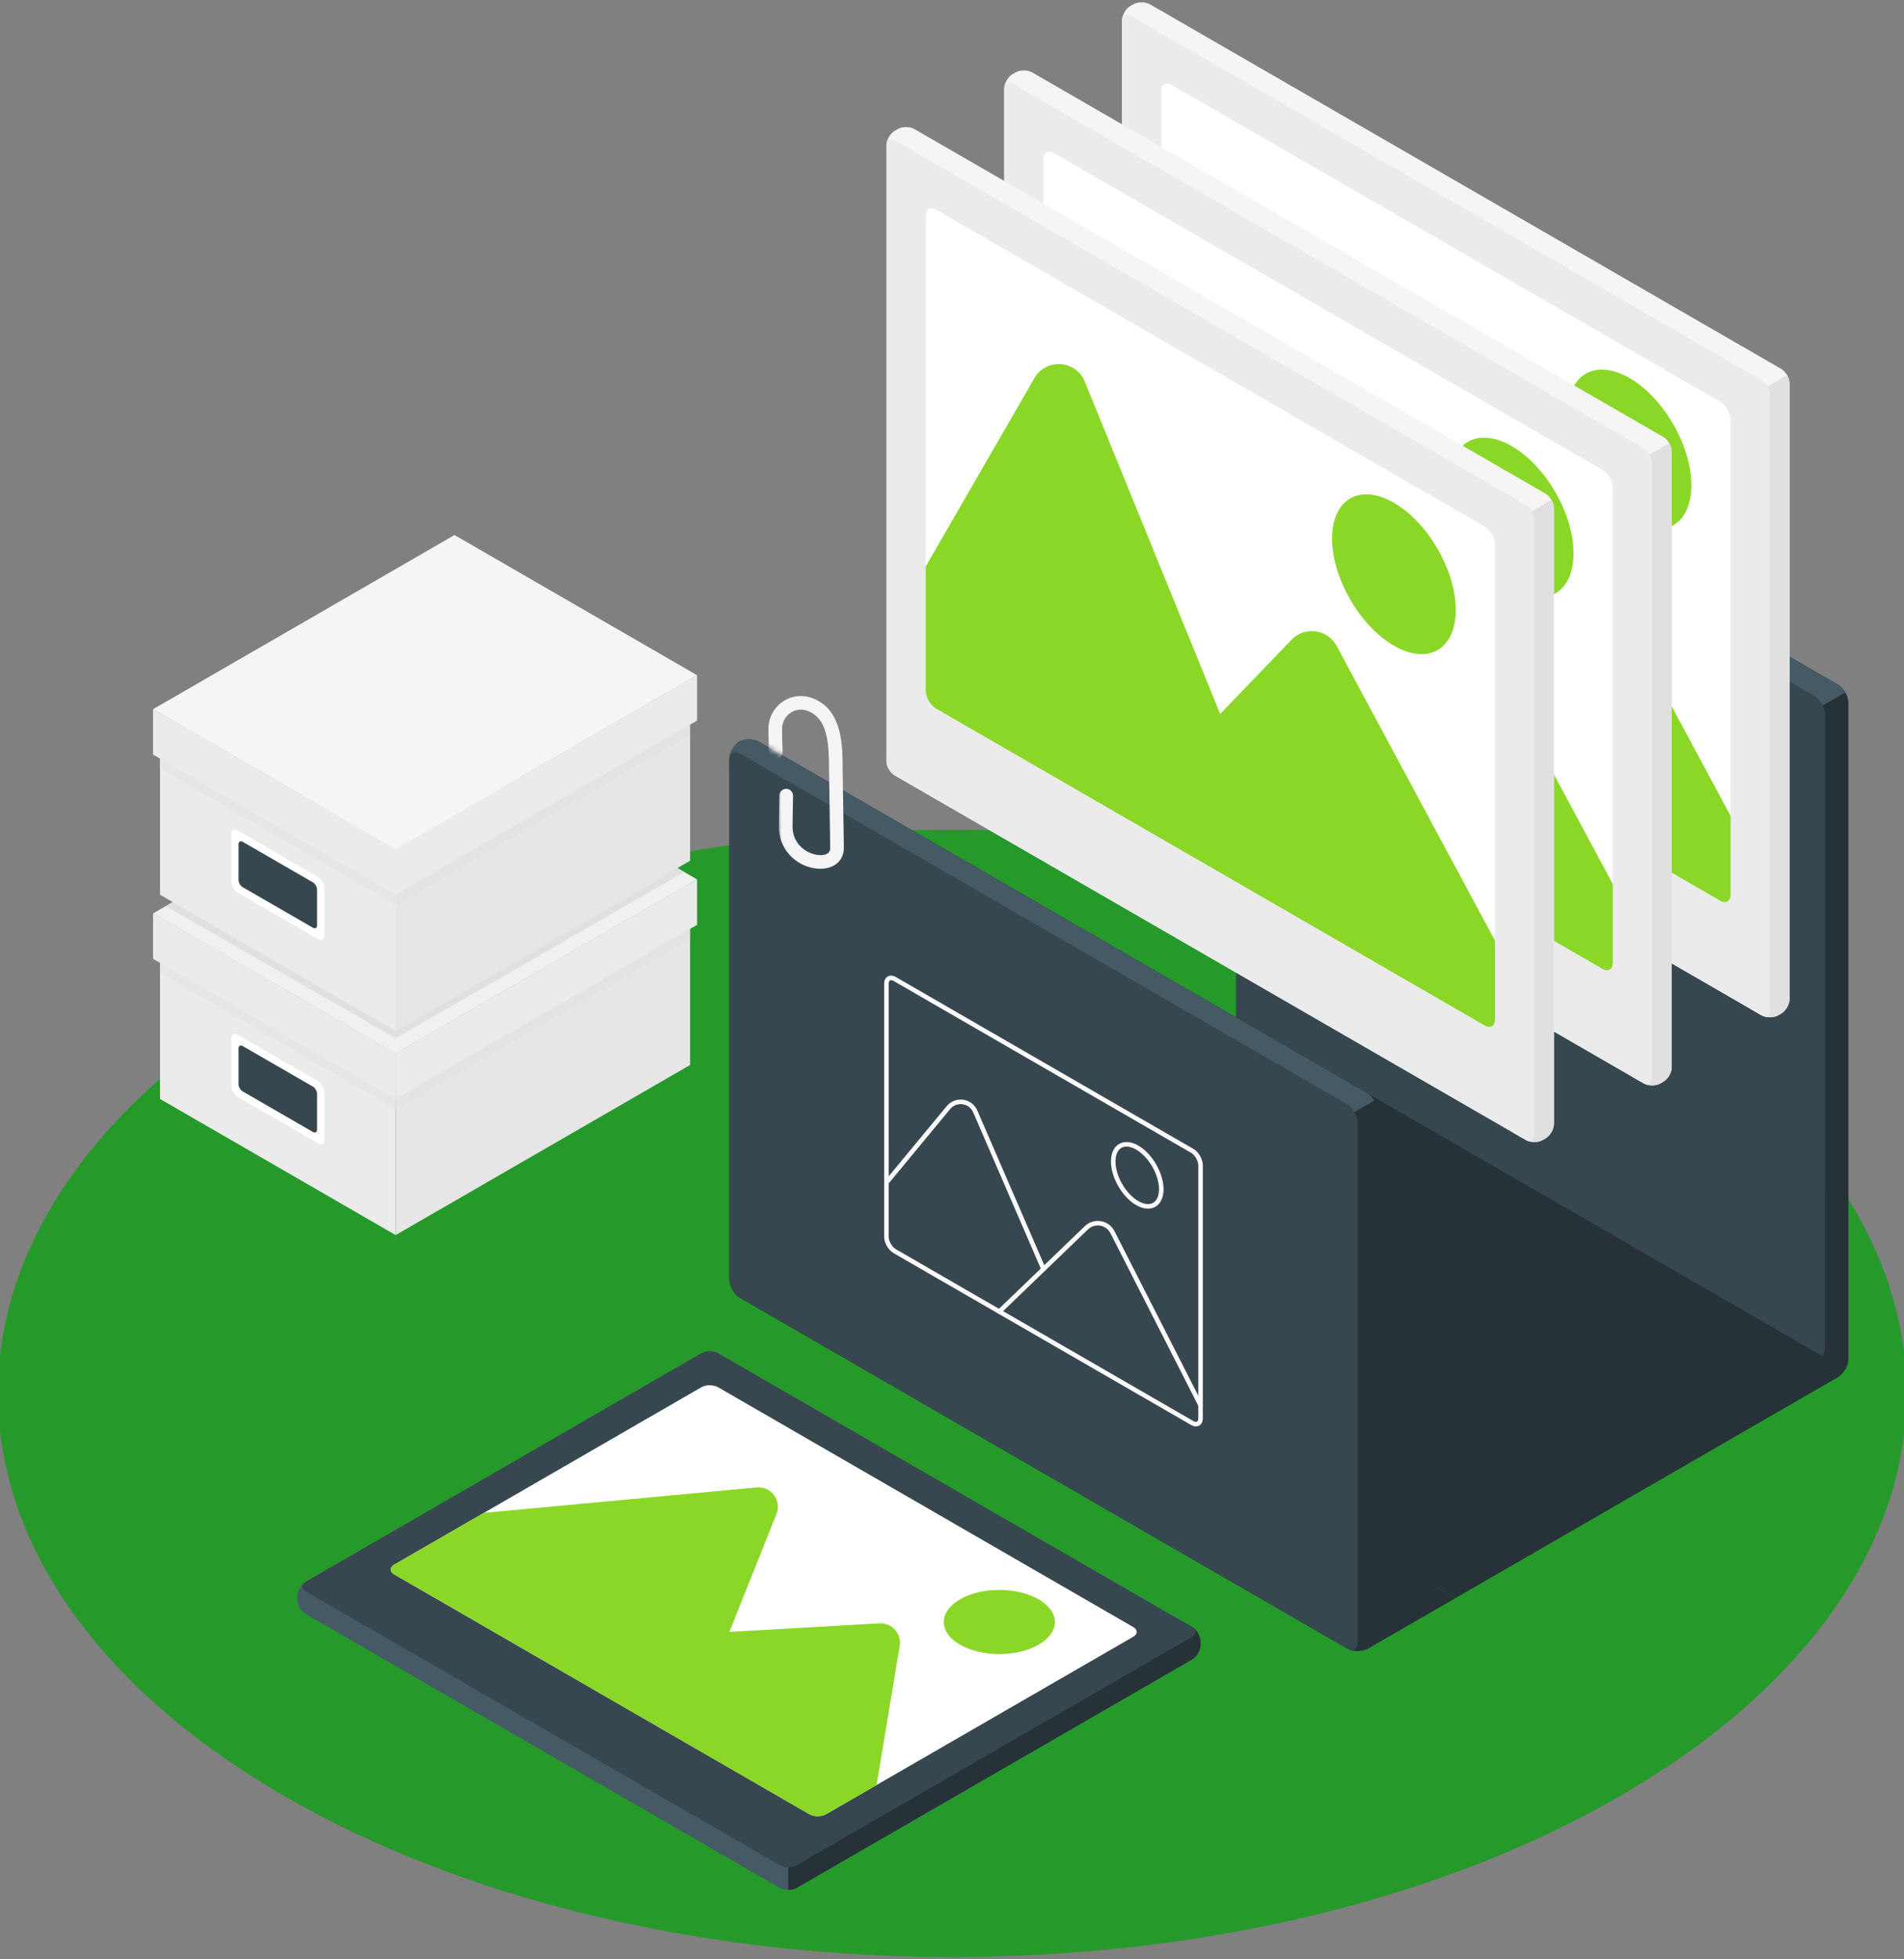 <svg id="efLp1VmMouh1" xmlns="http://www.w3.org/2000/svg" xmlns:xlink="http://www.w3.org/1999/xlink" viewBox="0 0 352 362" shape-rendering="geometricPrecision" text-rendering="geometricPrecision">
<rect x="0" y="0" width="352" height="362" fill="#808080" stroke="none"/>
<style><![CDATA[
#efLp1VmMouh9_to {animation: efLp1VmMouh9_to__to 3000ms linear infinite normal forwards}@keyframes efLp1VmMouh9_to__to { 0% {transform: translate(269.135px,94.207px)} 34.333% {transform: translate(269.135px,94.207px)} 41% {transform: translate(269.135px,184.207px)} 45.667% {transform: translate(269.135px,189.207px)} 51% {transform: translate(269.135px,184.207px)} 100% {transform: translate(269.135px,184.207px)}} #efLp1VmMouh16_to {animation: efLp1VmMouh16_to__to 3000ms linear infinite normal forwards}@keyframes efLp1VmMouh16_to__to { 0% {transform: translate(247.356px,106.792px)} 17% {transform: translate(247.356px,106.792px)} 23.667% {transform: translate(247.356px,196.792px)} 28.333% {transform: translate(247.356px,201.792px)} 33.667% {transform: translate(247.356px,196.792px)} 100% {transform: translate(247.356px,196.792px)}} #efLp1VmMouh23_to {animation: efLp1VmMouh23_to__to 3000ms linear infinite normal forwards}@keyframes efLp1VmMouh23_to__to { 0% {transform: translate(225.58px,117.259px)} 6.667% {transform: translate(225.58px,209.355px)} 11.333% {transform: translate(225.58px,214.355px)} 16.667% {transform: translate(225.58px,209.355px)} 100% {transform: translate(225.58px,209.355px)}}
]]></style>
<path d="M300.796,321.132c-68.902,40.677-180.613,40.678-249.514.001-68.902-40.678-68.902-106.628,0-147.305c68.902-40.677,180.613-40.677,249.515-.001c68.901,40.677,68.901,106.628-.001,147.305Z" transform="translate(0 10)" fill="#26992b"/><g transform="translate(0 10)"><path d="M339.792,244.483c1.069-.617,1.935-2.117,1.935-3.351v-121.266c0-1.234-.866-2.734-1.935-3.35L296.477,91.507c-1.068-.617-2.746-.648-3.749-.069-1.002.579-1.815,2.048-1.815,3.282v8.105c0,1.234-.866,1.734-1.934,1.118L234.774,72.647c-1.068-.617-2.746-.648-3.749-.069-1.002.579-1.816,2.048-1.816,3.282v186.367l39.925,23.051l70.658-40.795Z" fill="#263238"/><path d="M231.024,72.579c1.003-.579,2.682-.548,3.75.069l54.205,31.296c1.068.616,1.934.116,1.934-1.118v-8.105c0-1.234.812-2.703,1.814-3.282c1.003-.579,2.682-.548,3.75.069l43.315,25.009c.534.308,1.018.838,1.368,1.444l-24.839,14.343L229.21,82.008v-6.148c0-1.234.812-2.703,1.814-3.282Z" fill="#455a64"/><path d="M231.145,74.748L288.98,108.139c1.068.617,1.934.117,1.934-1.117l-.001-12.297c0-1.234.866-1.734,1.935-1.117l43.316,25.008c1.069.616,1.935,2.117,1.935,3.351l-.002,117.075c0,1.234-.866,2.734-1.935,3.35l-70.656,40.794-36.295-20.954v-186.365c-.001-1.234.865-1.734,1.934-1.117Z" transform="translate(-.715 0)" fill="#37474f"/><path d="M337.53,240.945c-.35.607-.834,1.137-1.369,1.445l-70.656,40.794-36.295-20.955v-83.823l108.32,62.539Z" fill="#263238"/><path d="M269.136,285.278l-14.52-8.395-1.695,17.753L269.136,285.278Z" fill="#263238"/></g><g id="efLp1VmMouh9_to" transform="translate(269.135,94.207)"><g transform="translate(-269.135,-174.207)"><path d="M328.756,267.613l.534-.309c.855-.493,1.548-1.693,1.548-2.68l.001-113.777c0-.987-.693-2.187-1.547-2.681L212.611,80.8c-.856-.494-2.241-.494-3.096,0l-.534.308c-.855.493-1.548,1.693-1.548,2.68v113.777c0,.987.693,2.187,1.548,2.68L325.66,267.613c.855.494,2.241.494,3.096,0Z" fill="#f5f5f5"/><path d="M323.579,153.25l6.805-3.93c.28.485.454,1.032.454,1.526l-.001,113.777c0,.987-.693,2.187-1.548,2.68l-.534.309c-.855.494-2.241.494-3.096,0l-2.08-1.202v-113.16Z" fill="#e0e0e0"/><path d="M327.208,266.715v-113.777c0-.987-.693-2.188-1.547-2.681L208.98,82.891c-.855-.493-1.548-.093-1.548.894v113.777c0,.987.693,2.187,1.548,2.68l116.68,67.366c.855.494,1.548.094,1.548-.893Z" fill="#ebebeb"/><path d="M318.015,154.231L216.626,95.694c-1.069-.617-1.935-.117-1.935,1.117v87.736c0,1.234.866,2.734,1.935,3.351l101.388,58.537c1.068.617,1.934.117,1.934-1.117l.001-87.736c0-1.234-.866-2.734-1.934-3.351Z" fill="#fff"/><path d="M301.257,149.858c-6.315-3.645-11.434-.69-11.434,6.601s5.119,16.157,11.433,19.802c6.314,3.646,11.432.691,11.433-6.6c0-7.291-5.118-16.157-11.432-19.803Z" fill="#8ad728"/><path d="M290.663,176.303c-1.67-3.107-5.883-3.685-8.329-1.143l-13.199,13.717-25.029-61.412c-1.632-4.006-7.156-4.384-9.319-.638L214.69,161.635l.001,22.912c0,1.234.866,2.734,1.934,3.351l101.389,58.537c1.068.617,1.934.117,1.934-1.117l.001-14.531-29.286-54.484Z" fill="#8ad728"/></g></g><g id="efLp1VmMouh16_to" transform="translate(247.356,106.792)"><g transform="translate(-247.356,-186.792)"><path d="M306.977,280.198l.534-.308c.856-.493,1.548-1.694,1.548-2.681l.001-113.777c0-.987-.693-2.187-1.548-2.68L190.831,93.385c-.855-.493-2.24-.493-3.095,0l-.534.308c-.856.494-1.548,1.694-1.548,2.68v113.777c0,.987.693,2.188,1.548,2.681l116.681,67.365c.853.495,2.239.495,3.094.001Z" fill="#f5f5f5"/><path d="M301.801,165.836l6.805-3.93c.28.485.454,1.032.454,1.526l-.001,113.777c0,.987-.693,2.187-1.548,2.68l-.534.309c-.855.493-2.24.493-3.095,0l-2.081-1.202v-113.16Z" fill="#e0e0e0"/><path d="M305.429,279.309l.001-113.777c0-.987-.693-2.188-1.548-2.681L187.201,95.485c-.856-.494-1.548-.093-1.548.894v113.777c0,.987.693,2.187,1.548,2.68l116.681,67.366c.854.494,1.547.094,1.547-.893Z" fill="#ebebeb"/><path d="M296.237,166.817L194.848,108.28c-1.069-.617-1.935-.117-1.935,1.117v87.736c0,1.234.866,2.734,1.935,3.351l101.389,58.537c1.068.617,1.934.117,1.934-1.117l.001-87.736c-.001-1.234-.867-2.734-1.935-3.351Z" fill="#fff"/><path d="M279.478,162.444c-6.315-3.645-11.433-.69-11.433,6.601s5.118,16.157,11.432,19.802c6.314,3.646,11.432.691,11.433-6.6c0-7.291-5.118-16.157-11.432-19.803Z" fill="#8ad728"/><path d="M268.884,188.889c-1.67-3.107-5.882-3.685-8.328-1.143l-13.199,13.717-25.029-61.412c-1.632-4.006-7.157-4.384-9.32-.638l-20.097,34.808.001,22.912c0,1.234.866,2.734,1.935,3.351l101.389,58.537c1.068.616,1.934.117,1.934-1.117l.001-14.531-29.287-54.484Z" fill="#8ad728"/></g></g><g id="efLp1VmMouh23_to" transform="translate(225.58,117.259)"><g transform="translate(-225.58,-199.355)"><path d="M285.2,292.761l.534-.308c.855-.493,1.547-1.694,1.547-2.681l.001-113.777c0-.987-.693-2.187-1.547-2.68L169.054,105.949c-.855-.494-2.24-.494-3.095,0l-.535.308c-.855.494-1.547,1.693-1.547,2.68v113.777c0,.987.693,2.188,1.547,2.681L282.105,292.76c.855.494,2.241.494,3.095.001Z" fill="#f5f5f5"/><path d="M280.025,178.398l6.805-3.929c.279.484.453,1.031.453,1.525l-.001,113.777c0,.987-.693,2.188-1.548,2.681l-.534.308c-.855.494-2.24.494-3.095,0l-2.081-1.201.001-113.161Z" fill="#e0e0e0"/><path d="M283.652,291.863l.001-113.777c0-.987-.693-2.187-1.547-2.68L165.425,108.039c-.855-.493-1.547-.093-1.547.894v113.777c0,.987.693,2.188,1.547,2.681l116.681,67.365c.853.494,1.546.094,1.546-.893Z" fill="#ebebeb"/><path d="M274.46,179.379L173.071,120.842c-1.068-.616-1.934-.117-1.934,1.117v87.737c0,1.234.866,2.734,1.934,3.35L274.46,271.584c1.069.616,1.935.116,1.935-1.118l.001-87.736c-.001-1.234-.867-2.734-1.936-3.351Z" fill="#fff"/><path d="M257.701,175.007c-6.314-3.646-11.433-.691-11.433,6.601c0,7.291,5.119,16.156,11.432,19.802c6.314,3.645,11.433.69,11.433-6.601.001-7.291-5.118-16.157-11.432-19.802Z" fill="#8ad728"/><path d="M247.108,201.452c-1.67-3.107-5.883-3.685-8.329-1.143L225.58,214.026l-25.028-61.413c-1.632-4.006-7.157-4.384-9.32-.637l-20.097,34.808.001,22.912c0,1.234.866,2.734,1.934,3.35l101.389,58.537c1.069.617,1.935.117,1.935-1.117l.001-14.531-29.287-54.483Z" fill="#8ad728"/></g></g><g transform="translate(0 10)"><path d="M254.617,195.299v91.928c0,1.234.866,1.734,1.935,1.117l-3.631,6.288c-1.068.616-2.8.616-3.869,0L136.774,229.808c-1.068-.616-1.934-2.117-1.934-3.351v-96.12c0-1.234.812-2.703,1.815-3.282s2.681-.547,3.75.069l112.278,64.824c1.068.617,1.934,2.117,1.934,3.351Z" fill="#263238"/><path d="M247.358,197.257L134.84,132.294v-1.957c0-1.234.813-2.703,1.815-3.282s2.681-.547,3.75.069l112.277,64.824c.535.308,1.018.837,1.368,1.444l-6.692,3.865Z" fill="#455a64"/><path d="M136.774,129.225l112.279,64.824c1.068.617,1.934,2.117,1.934,3.351l-.001,96.118c0,1.234-.866,1.734-1.934,1.118L136.774,229.812c-1.068-.617-1.934-2.117-1.934-3.351v-96.119c0-1.233.866-1.734,1.934-1.117Z" fill="#37474f"/><path d="M221.094,253.582c.22,0,.427-.053.613-.16.427-.247.663-.732.663-1.366v-46.719c0-1.138-.772-2.476-1.757-3.044l-54.979-31.742c-.549-.318-1.087-.356-1.515-.109-.427.247-.662.732-.662,1.365l-.001,46.72c0,1.138.772,2.475,1.758,3.044l54.978,31.741c.31.179.617.27.902.27Zm-56.36-82.46c.136,0,.302.053.48.155l54.979,31.742c.725.418,1.337,1.479,1.337,2.317v46.719c0,.317-.088.549-.243.638s-.401.051-.675-.108l-54.978-31.742c-.725-.418-1.338-1.479-1.338-2.317l.001-46.72c0-.315.088-.548.242-.638.055-.03.121-.046.195-.046Z" fill="#fafafa"/><path d="M212.234,213.347c.495,0,.956-.118,1.366-.354.974-.563,1.511-1.713,1.511-3.239c0-2.962-2.087-6.577-4.652-8.058-1.321-.763-2.586-.872-3.561-.311-.974.563-1.511,1.713-1.511,3.24c0,2.961,2.087,6.576,4.652,8.056.766.443,1.513.666,2.195.666Zm-3.967-11.475c.534,0,1.138.186,1.772.552c2.333,1.347,4.232,4.635,4.232,7.33c0,1.213-.388,2.106-1.091,2.511s-1.67.295-2.721-.311c-2.334-1.347-4.232-4.635-4.232-7.329c0-1.214.387-2.106,1.091-2.513.279-.16.599-.24.949-.24Z" fill="#fafafa"/><path d="M221.951,250.078c.064,0,.129-.015.191-.046.206-.105.289-.358.183-.565l-16.284-31.964c-.503-.989-1.419-1.661-2.513-1.845-1.092-.182-2.178.153-2.977.921l-16.095,15.488c-.167.16-.172.426-.012.593.161.168.427.172.594.012l16.095-15.489c.606-.582,1.429-.835,2.256-.697.828.14,1.522.649,1.903,1.397l16.284,31.965c.074.146.222.23.375.23Z" fill="#fafafa"/><path d="M192.914,224.926c.055,0,.111-.011.166-.034.212-.092.311-.339.218-.552l-12.612-29.127c-.468-1.081-1.443-1.825-2.61-1.992-1.169-.164-2.313.278-3.063,1.186l-11.46,13.852c-.148.179-.123.444.056.591.178.146.444.123.591-.056l11.46-13.852c.563-.682,1.42-1.014,2.296-.89s1.607.683,1.959,1.495l12.611,29.126c.07.159.225.253.388.253Z" fill="#fafafa"/><g mask="url(#efLp1VmMouh41)"><g><path d="M151.681,150.54c2.589,0,4.327-1.552,4.327-3.862l-.226-14.566c0-3.972,0-10.005-4.432-12.563-2.064-1.193-4.347-1.243-6.264-.135-1.866,1.077-3.024,3.093-3.024,5.264c0,1.169.035,2.6.103,4.253.03.695.59,1.236,1.311,1.206.695-.028,1.236-.616,1.207-1.311-.066-1.595-.101-3.029-.101-4.148c0-1.273.676-2.454,1.764-3.082.655-.378,2.012-.864,3.744.135c2.929,1.692,3.172,5.885,3.172,10.401l.226,14.567c0,1.088-.982,1.322-1.807,1.322-2.163,0-5.161-1.819-5.161-5.233l.089-5.749c.011-.696-.545-1.268-1.241-1.279-.685.004-1.269.544-1.279,1.241L144,142.768c0,4.808,3.987,7.772,7.681,7.772Z" fill="#f5f5f5"/></g><mask id="efLp1VmMouh41" mask-type="luminance" x="-150%" y="-150%" height="400%" width="400%"><path d="M140.405,127.131l6.115,3.586-3.36.84l1.122,18.768l15.965,9.217v-37.719L138.47,109.25v16.764l1.935,1.117Z" fill="#fff"/></mask></g></g><g transform="translate(0 10)"><path d="M132.757,240.065l87.645,50.602c.855.493,1.547,1.693,1.547,2.68v.617c0,.987-.693,2.187-1.547,2.68l-73.126,42.22c-.855.493-2.241.493-3.096,0L56.536,288.263c-.854-.494-1.547-1.694-1.547-2.681v-.616c0-.987.693-2.188,1.547-2.681l73.127-42.219c.854-.494,2.24-.494,3.094-.001Z" fill="#455a64"/><path d="M221.949,293.343v.617c0,.987-.693,2.187-1.547,2.68l-73.127,42.22c-.428.247-.987.371-1.547.371v-7.859l72.592-41.911l2.082,1.202c.855.493,1.547,1.693,1.547,2.68Z" fill="#263238"/><path d="M220.402,290.667l-87.645-50.601c-.855-.494-2.24-.494-3.095,0L56.535,282.285c-.854.494-.854,1.294,0,1.788L144.18,334.674c.854.493,2.24.493,3.095,0l73.127-42.219c.855-.494.855-1.294,0-1.788Z" fill="#37474f"/><path d="M209.513,292.45L152.72,325.239c-.854.493-2.24.493-3.096,0L72.869,280.924c-.854-.493-.854-1.293,0-1.787l56.793-32.791c.855-.493,2.24-.493,3.095,0l76.756,44.315c.854.495.854,1.296,0,1.789Z" fill="#fff"/><path d="M192.006,285.533c-4.01-2.315-10.51-2.315-14.519,0s-4.009,6.067,0,8.383c4.009,2.315,10.509,2.315,14.519,0c4.009-2.316,4.009-6.068,0-8.383Z" fill="#8ad728"/><path d="M72.868,279.138l16.601-9.584l50.41-4.694c2.673-.249,4.666,2.417,3.669,4.911l-8.708,21.786l27.742-1.585c2.299-.131,4.127,1.903,3.749,4.175l-4.27,25.701-9.34,5.393c-.855.493-2.241.493-3.096,0L72.869,280.926c-.856-.494-.856-1.295-.001-1.788Z" fill="#8ad728"/></g><g transform="translate(0 10)"><path d="M73.139,218.223v-33.53L29.584,159.547v33.528l43.555,25.148Z" fill="#ebebeb"/><path d="M73.139,184.698l54.445-31.432v33.528L73.139,218.228v-33.53Z" fill="#e6e6e6"/><path d="M73.139,184.698L28.294,158.795l55.734-32.186l44.846,25.903-55.735,32.186Z" fill="#f0f0f0"/><path d="M73.139,184.692v8.383L28.294,167.183v-8.394l44.845,25.903Z" fill="#ebebeb"/><path d="M73.139,193.084L29.584,167.938v1.842l43.555,25.147v-1.843Z" fill="#e6e6e6"/><path d="M128.874,152.508L73.139,184.693v8.383l55.735-32.179v-8.389Z" fill="#ebebeb"/><path d="M73.139,193.073l54.445-31.432v1.842L73.14,194.916l-.001-1.843Z" opacity="0.5" fill="#e0e0e0"/><path d="M58.8,189.795l-14.878-8.59c-.641-.37-1.161-.069-1.161.671v8.797c0,.74.52,1.641,1.161,2.01l14.878,8.59c.641.371,1.161.07,1.161-.67v-8.797c0-.741-.519-1.641-1.161-2.011Z" fill="#fff"/><path d="M57.847,190.791l-12.971-7.49c-.428-.247-.774-.047-.774.447v6.595c0,.493.346,1.094.774,1.341l12.972,7.488c.428.247.774.047.774-.447v-6.595c0-.493-.347-1.092-.774-1.339Z" fill="#37474f"/><path d="M73.139,180.48v-33.529L29.584,121.805v33.528L73.139,180.48Z" fill="#ebebeb"/><path d="M73.139,146.957l54.445-31.434v33.53L73.139,180.486v-33.529Z" fill="#e6e6e6"/><path d="M73.139,146.956L28.294,121.053l55.734-32.186L128.874,114.77L73.139,146.956Z" fill="#f5f5f5"/><path d="M73.139,146.95v8.382L28.294,129.441v-8.394L73.139,146.95Z" fill="#ebebeb"/><path d="M73.139,155.342L29.584,130.195v1.843l43.555,25.147v-1.843Z" fill="#e6e6e6"/><path d="M128.874,114.766L73.139,146.951v8.382l55.735-32.178v-8.389Z" fill="#ebebeb"/><path d="M73.139,155.331l54.445-31.433v1.843L73.14,157.174l-.001-1.843Z" opacity="0.5" fill="#e0e0e0"/><path d="M58.8,152.053l-14.878-8.59c-.641-.37-1.161-.069-1.161.671v8.797c0,.74.52,1.64,1.161,2.01l14.878,8.59c.641.37,1.161.07,1.161-.67v-8.797c0-.74-.519-1.64-1.161-2.011Z" fill="#fff"/><path d="M57.847,153.048l-12.971-7.489c-.428-.247-.774-.047-.774.447v6.595c0,.493.346,1.093.774,1.34l12.972,7.489c.428.247.774.047.774-.447v-6.595c0-.493-.347-1.093-.774-1.34Z" fill="#37474f"/><path d="M31.933,156.693l41.206,23.791l52.095-30.093l1.274.755-53.369,30.709-42.486-24.423l1.28-.739Z" fill="#e0e0e0"/></g></svg>
